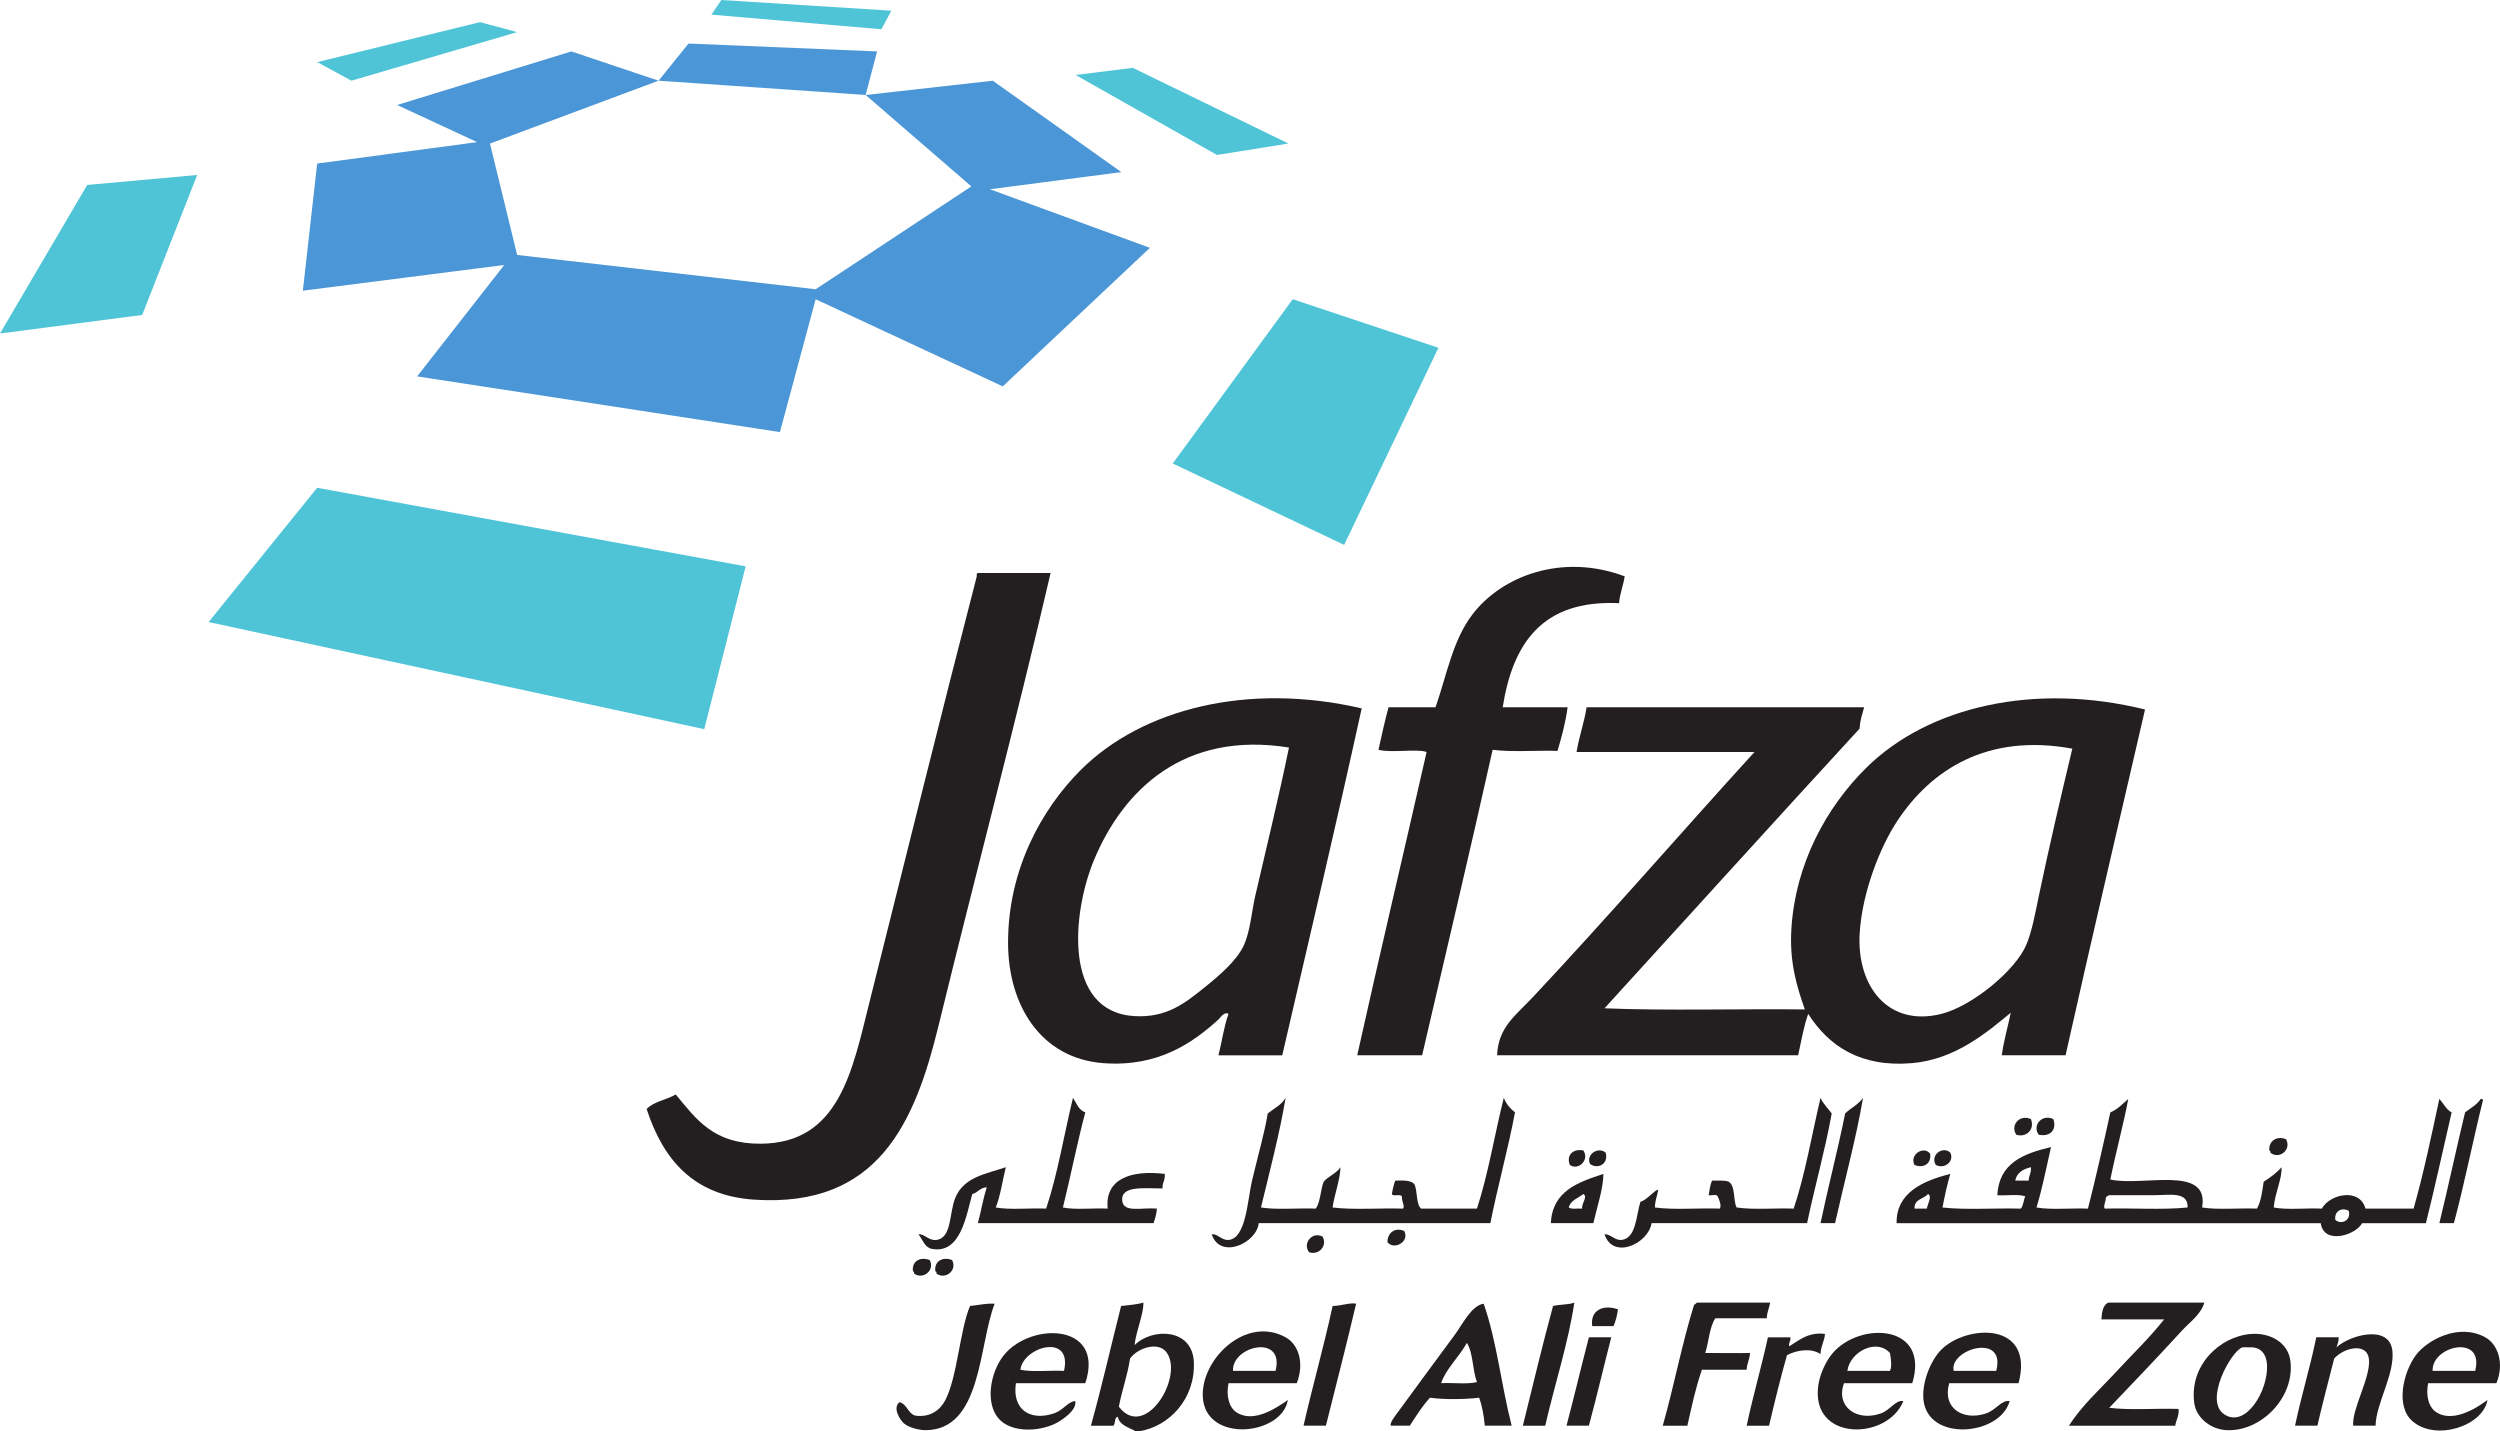 <svg xmlns:inkscape="http://www.inkscape.org/namespaces/inkscape" xmlns:sodipodi="http://sodipodi.sourceforge.net/DTD/sodipodi-0.dtd" xmlns="http://www.w3.org/2000/svg" xmlns:svg="http://www.w3.org/2000/svg" id="svg2" sodipodi:docname="Jafza.svg" width="180.001" height="103.054" viewBox="0 0 180.001 103.054" inkscape:version="1.4 (e7c3feb100, 2024-10-09)"><defs id="defs6"></defs><path id="path2-3" d="m 116.978,41.496 c -0.1,0.678 -0.347,1.21 -0.403,1.934 -5.557,-0.266 -7.658,2.923 -8.38,7.493 1.558,0 3.115,0 4.673,0 -0.149,1.14 -0.436,2.142 -0.725,3.142 -1.532,-0.052 -3.275,0.105 -4.673,-0.081 -1.642,7.382 -3.383,14.666 -5.076,21.996 -1.558,0 -3.115,0 -4.673,0 1.626,-7.317 3.342,-14.545 4.995,-21.835 -0.679,-0.256 -2.525,0.089 -3.465,-0.161 0.226,-1.036 0.455,-2.07 0.725,-3.062 1.128,0 2.256,0 3.384,0 0.824,-2.376 1.238,-4.828 2.659,-6.688 2.102,-2.751 6.433,-4.435 10.958,-2.739" style="fill:#231f20;fill-opacity:1;fill-rule:evenodd;stroke:none;stroke-width:0.133"></path><path id="path3-5" d="m 70.407,41.255 c 1.746,0 3.491,0 5.237,0 -2.438,10.505 -5.397,21.651 -8.057,32.551 -1.7,6.963 -4.304,13.172 -13.294,12.569 -4.335,-0.291 -6.531,-2.84 -7.735,-6.526 0.505,-0.543 1.439,-0.655 2.095,-1.047 1.493,1.801 2.719,3.566 6.124,3.545 5.644,-0.034 6.584,-5.242 7.816,-10.152 2.568,-10.239 5.161,-20.755 7.735,-30.698 -0.007,-0.114 -0.013,-0.228 0.081,-0.242" style="fill:#231f20;fill-opacity:1;fill-rule:evenodd;stroke:none;stroke-width:0.133"></path><path id="path4-6" d="m 78.786,61.881 c -1.6,3.81 -2.27,10.986 2.901,11.28 2.344,0.133 3.668,-0.962 5.076,-2.095 1.066,-0.858 2.337,-1.95 2.82,-3.062 0.444,-1.023 0.534,-2.369 0.806,-3.545 0.846,-3.665 1.657,-6.946 2.417,-10.636 -7.585,-1.212 -11.927,3.076 -14.02,8.057 z M 98.043,51.004 c -1.842,8.39 -3.799,16.666 -5.721,24.978 -1.531,0 -3.062,0 -4.593,0 0.255,-0.98 0.391,-2.08 0.725,-2.981 -0.306,-0.193 -0.584,0.275 -0.725,0.403 -1.846,1.676 -4.338,3.443 -8.299,3.142 -4.502,-0.342 -6.834,-4.18 -6.849,-8.621 -0.017,-5.288 2.41,-9.669 5.237,-12.489 4.424,-4.413 12.056,-6.331 20.224,-4.431" style="fill:#231f20;fill-opacity:1;fill-rule:evenodd;stroke:none;stroke-width:0.133"></path><path id="path5-2" d="m 136.637,59.061 c -1.284,1.93 -2.562,5.199 -2.739,8.138 -0.229,3.775 2.021,6.77 5.882,5.801 2.207,-0.554 5.345,-3.124 6.124,-4.996 0.416,-1.001 0.649,-2.331 0.886,-3.465 0.765,-3.652 1.553,-7.007 2.417,-10.636 -6.149,-1.127 -10.167,1.547 -12.569,5.157 z m 17.806,-7.977 c -1.915,8.291 -3.858,16.553 -5.721,24.897 -1.531,0 -3.062,0 -4.593,0 0.148,-1.088 0.437,-2.033 0.645,-3.062 -1.65,1.357 -3.957,3.353 -7.09,3.626 -3.725,0.325 -6.014,-1.231 -7.493,-3.545 -0.324,0.911 -0.501,1.97 -0.725,2.981 -7.225,0 -14.449,0 -21.674,0 0.079,-2.023 1.33,-2.859 2.578,-4.19 5.397,-5.755 10.718,-11.902 15.953,-17.645 -4.27,0 -8.541,0 -12.811,0 0.188,-1.128 0.545,-2.087 0.725,-3.223 6.661,0 13.321,0 19.982,0 -0.119,0.499 -0.307,0.929 -0.322,1.531 -6.148,6.69 -12.248,13.428 -18.371,20.143 4.332,0.185 9.69,0.029 14.422,0.081 -0.581,-1.664 -1.113,-3.384 -0.967,-5.801 0.282,-4.66 2.506,-8.748 5.398,-11.602 4.491,-4.431 12.149,-6.153 20.063,-4.19" style="fill:#231f20;fill-opacity:1;fill-rule:evenodd;stroke:none;stroke-width:0.133"></path><path id="path6-9" d="m 77.255,79.043 c 0.253,0.391 0.405,0.884 0.886,1.047 -0.59,2.231 -1.052,4.588 -1.611,6.849 0.913,0.188 2.175,0.027 3.223,0.081 -0.214,-2.118 1.642,-2.799 4.109,-2.498 0.047,0.45 -0.185,0.621 -0.161,1.047 -1.342,-0.005 -3.014,-0.218 -2.901,0.886 0.092,0.894 1.412,0.468 2.498,0.564 -0.021,0.408 -0.138,0.722 -0.242,1.048 -4.217,0 -8.433,0 -12.65,0 0.236,-0.838 0.374,-1.775 0.645,-2.578 -0.503,0.008 -0.633,0.388 -1.047,0.483 -0.427,1.52 -0.831,4.335 -2.901,3.948 -0.518,-0.097 -0.642,-0.605 -0.967,-1.047 0.425,-0.056 0.723,0.477 1.289,0.403 1.127,-0.148 0.901,-1.953 1.37,-3.062 0.631,-1.493 2.242,-1.696 3.626,-2.175 -0.244,0.964 -0.382,2.035 -0.725,2.901 1.05,0.185 2.442,0.029 3.626,0.081 0.828,-2.475 1.289,-5.317 1.934,-7.977" style="fill:#231f20;fill-opacity:1;fill-rule:evenodd;stroke:none;stroke-width:0.133"></path><path id="path7-1" d="m 92.564,79.043 c -0.411,2.49 -1.158,5.342 -1.773,7.896 1.158,0.185 2.657,0.029 3.948,0.081 0.338,-0.495 0.334,-1.331 0.564,-1.934 0.343,-0.409 0.917,-0.587 1.208,-1.047 0.001,0.834 -0.428,1.935 -0.564,2.901 1.531,0.188 3.411,0.027 5.076,0.081 0.132,-0.172 -0.088,-0.509 -0.081,-0.806 0.009,-0.332 -0.63,-0.014 -0.725,-0.242 0.051,-0.351 0.134,-0.672 0.242,-0.967 0.558,-0.021 1.109,-0.034 1.37,0.242 0.251,0.501 0.105,1.399 0.483,1.772 1.343,0 2.686,0 4.029,0 0.817,-2.487 1.27,-5.337 1.934,-7.977 0.171,0.447 0.461,0.775 0.806,1.047 -0.515,2.734 -1.236,5.264 -1.773,7.977 -5.559,0 -11.119,0 -16.678,0 -0.147,1.435 -2.777,2.651 -3.384,0.806 0.408,-0.067 0.706,0.442 1.209,0.403 1.269,-0.099 1.367,-2.893 1.692,-4.27 0.44,-1.868 0.911,-3.462 1.128,-4.834 0.444,-0.361 0.999,-0.613 1.289,-1.128" style="fill:#231f20;fill-opacity:1;fill-rule:evenodd;stroke:none;stroke-width:0.133"></path><path id="path8-2" d="m 131.078,79.043 c 0.165,0.427 0.683,0.927 0.806,1.128 -0.494,2.729 -1.216,5.23 -1.772,7.896 -3.734,0 -7.467,0 -11.2,0 -0.229,1.484 -2.781,2.661 -3.384,0.806 0.412,-0.044 0.729,0.445 1.209,0.403 1.059,-0.094 1.059,-1.712 1.37,-2.74 0.509,-0.163 0.961,-0.81 1.289,-0.886 -0.066,0.445 -0.239,0.781 -0.242,1.289 1.397,0.188 3.142,0.027 4.673,0.081 0.135,-0.213 -0.042,-0.673 -0.161,-0.886 -0.06,-0.182 -0.452,-0.032 -0.645,-0.081 0.064,-0.366 0.114,-0.746 0.242,-1.048 0.416,0.014 0.909,-0.05 1.209,0.081 0.493,0.313 0.3,1.311 0.564,1.853 1.216,0.181 2.761,0.032 4.109,0.081 0.83,-2.473 1.303,-5.304 1.934,-7.977" style="fill:#231f20;fill-opacity:1;fill-rule:evenodd;stroke:none;stroke-width:0.133"></path><path id="path9-7" d="m 134.14,79.043 c -0.487,2.87 -1.353,6.06 -2.014,9.024 -0.349,0 -0.699,0 -1.048,0 0.559,-2.663 1.233,-5.212 1.773,-7.896 0.407,-0.399 0.963,-0.648 1.289,-1.128" style="fill:#231f20;fill-opacity:1;fill-rule:evenodd;stroke:none;stroke-width:0.133"></path><path id="path10-0" d="m 168.141,87.826 c 0.398,0.381 1.167,0.073 0.967,-0.645 -0.417,-0.255 -1.048,-0.047 -0.967,0.645 z M 155.169,86.053 c -1.141,0 -2.415,0 -3.303,0 -0.095,0.039 -0.183,0.086 -0.241,0.161 0.006,0.297 -0.212,0.634 -0.081,0.806 1.962,-0.053 4.135,0.106 5.962,-0.081 0.061,-1.175 -1.34,-0.886 -2.337,-0.886 z m -17.323,0.967 c 0.295,0 0.591,0 0.886,0 0.031,-0.267 0.422,-0.934 0.081,-1.047 -0.305,0.366 -0.996,0.346 -0.967,1.047 z m 7.251,-2.014 c 0.322,0 0.645,0 0.967,0 0.007,-0.37 0.204,-0.547 0.161,-0.967 -0.563,0.136 -1.011,0.386 -1.128,0.967 z m 6.849,-0.081 c 2.293,0.528 7.163,-1.095 6.607,2.014 1.158,0.185 2.657,0.029 3.948,0.081 0.292,-0.514 0.383,-1.229 0.483,-1.934 0.473,-0.306 0.93,-0.628 1.289,-1.047 0.037,0.869 -0.483,1.88 -0.564,2.901 0.994,0.188 2.336,0.027 3.464,0.081 0.57,-1.054 2.735,-1.525 3.142,0 1.155,0 2.31,0 3.465,0 0.719,-2.531 1.279,-5.22 1.853,-7.896 0.305,0.313 0.479,0.757 0.887,0.967 -0.618,2.659 -1.197,5.357 -1.853,7.977 -1.531,0 -3.062,0 -4.592,0 -0.462,0.863 -2.752,1.584 -2.981,0 -10.179,0 -20.358,0 -30.537,0 -0.046,-2.197 1.93,-3.065 3.867,-3.545 -0.229,0.764 -0.403,1.584 -0.564,2.417 1.719,0.188 3.787,0.027 5.64,0.081 0.192,-0.211 0.187,-0.619 0.322,-0.886 -0.519,-0.179 -1.363,-0.034 -2.014,-0.081 0.118,-2.326 1.89,-2.998 3.867,-3.465 -0.336,1.463 -0.624,2.975 -1.047,4.351 1.077,0.185 2.495,0.029 3.706,0.081 0.576,-2.271 1.101,-4.592 1.612,-6.929 0.528,-0.223 0.885,-0.619 1.289,-0.967 -0.313,1.729 -0.907,3.874 -1.289,5.801" style="fill:#231f20;fill-opacity:1;fill-rule:evenodd;stroke:none;stroke-width:0.133"></path><path id="path11-9" d="m 176.682,88.067 c -0.349,0 -0.698,0 -1.047,0 0.645,-2.631 1.214,-5.339 1.853,-7.977 0.389,-0.309 0.855,-0.541 1.128,-0.967 0.094,-0.013 0.144,0.018 0.161,0.081 -0.725,2.928 -1.324,5.981 -2.095,8.863" style="fill:#231f20;fill-opacity:1;fill-rule:evenodd;stroke:none;stroke-width:0.133"></path><path id="path12-3" d="m 146.226,80.574 c 0.305,0.761 -0.348,1.35 -1.048,1.128 -0.47,-0.68 0.241,-1.495 1.048,-1.128" style="fill:#231f20;fill-opacity:1;fill-rule:evenodd;stroke:none;stroke-width:0.133"></path><path id="path13-6" d="m 147.837,80.574 c 0.266,0.709 -0.17,1.305 -1.047,1.128 -0.497,-0.67 0.241,-1.52 1.047,-1.128" style="fill:#231f20;fill-opacity:1;fill-rule:evenodd;stroke:none;stroke-width:0.133"></path><path id="path14-0" d="m 164.596,82.024 c 0.424,0.779 -0.515,1.481 -1.128,0.967 0.013,-0.094 -0.018,-0.143 -0.08,-0.161 -0.042,-0.693 0.547,-1.072 1.208,-0.806" style="fill:#231f20;fill-opacity:1;fill-rule:evenodd;stroke:none;stroke-width:0.133"></path><path id="path15-6" d="m 113.997,82.83 c 0.47,0.662 -0.34,1.482 -0.967,1.047 -0.264,-0.659 0.174,-1.19 0.967,-1.047" style="fill:#231f20;fill-opacity:1;fill-rule:evenodd;stroke:none;stroke-width:0.133"></path><path id="path16-2" d="m 115.608,82.991 c 0.241,0.846 -0.616,1.223 -1.128,0.806 -0.309,-0.647 0.564,-1.274 1.128,-0.806" style="fill:#231f20;fill-opacity:1;fill-rule:evenodd;stroke:none;stroke-width:0.133"></path><path id="path17-6" d="m 138.974,83.072 c 0.099,0.725 -0.494,1.069 -1.128,0.806 -0.388,-0.73 0.653,-1.422 1.128,-0.806" style="fill:#231f20;fill-opacity:1;fill-rule:evenodd;stroke:none;stroke-width:0.133"></path><path id="path18-1" d="m 140.424,82.991 c 0.3,0.623 -0.403,1.215 -1.047,0.886 -0.424,-0.713 0.499,-1.394 1.047,-0.886" style="fill:#231f20;fill-opacity:1;fill-rule:evenodd;stroke:none;stroke-width:0.133"></path><path id="path19-8" d="m 112.949,86.939 c 0.195,0.154 0.647,0.051 0.967,0.081 -0.06,-0.397 0.439,-0.86 0.081,-1.047 -0.375,0.297 -0.906,0.436 -1.047,0.967 z m 2.498,-2.417 c -0.012,1.09 -0.474,2.426 -0.725,3.545 -1.021,0 -2.041,0 -3.062,0 0.12,-2.324 1.95,-2.939 3.787,-3.545" style="fill:#231f20;fill-opacity:1;fill-rule:evenodd;stroke:none;stroke-width:0.133"></path><path id="path20-7" d="m 101.105,88.631 c 0.411,0.771 -0.733,1.408 -1.209,0.806 -0.001,-0.652 0.519,-1.1 1.209,-0.806" style="fill:#231f20;fill-opacity:1;fill-rule:evenodd;stroke:none;stroke-width:0.133"></path><path id="path21-9" d="m 95.223,89.034 c 0.37,0.627 -0.234,1.367 -0.967,1.128 -0.494,-0.612 0.21,-1.526 0.967,-1.128" style="fill:#231f20;fill-opacity:1;fill-rule:evenodd;stroke:none;stroke-width:0.133"></path><path id="path22-2" d="m 66.942,90.726 c 0.394,0.774 -0.527,1.435 -1.128,0.967 0.013,-0.094 -0.018,-0.143 -0.081,-0.161 -0.098,-0.749 0.552,-1.067 1.209,-0.806" style="fill:#231f20;fill-opacity:1;fill-rule:evenodd;stroke:none;stroke-width:0.133"></path><path id="path23-0" d="m 68.554,90.726 c 0.394,0.774 -0.527,1.435 -1.128,0.967 0.013,-0.094 -0.018,-0.143 -0.081,-0.161 -0.098,-0.749 0.552,-1.067 1.209,-0.806" style="fill:#231f20;fill-opacity:1;fill-rule:evenodd;stroke:none;stroke-width:0.133"></path><path id="path24-2" d="m 84.024,97.414 c -0.602,-0.901 -2.163,-0.331 -2.659,0.403 -0.188,1.235 -0.583,2.263 -0.806,3.465 1.86,2.449 4.663,-2.073 3.465,-3.867 z m -2.014,5.64 c -0.081,0 -0.161,0 -0.242,0 -0.489,-0.29 -1.144,-0.414 -1.289,-1.047 -0.27,0.053 -0.14,0.504 -0.322,0.645 -0.537,0 -1.074,0 -1.611,0 0.783,-2.816 1.448,-5.75 2.175,-8.621 0.552,-0.066 1.132,-0.103 1.611,-0.242 -0.008,0.906 -0.524,2 -0.645,3.062 1.266,-1.26 4.162,-1.229 4.27,1.209 0.118,2.666 -1.778,4.651 -3.948,4.996" style="fill:#231f20;fill-opacity:1;fill-rule:evenodd;stroke:none;stroke-width:0.133"></path><path id="path25-3" d="m 97.64,93.868 c -0.688,2.964 -1.45,5.855 -2.175,8.782 -0.537,0 -1.074,0 -1.611,0 0.665,-2.907 1.46,-5.684 2.095,-8.621 0.571,0.006 1.29,-0.266 1.692,-0.161" style="fill:#231f20;fill-opacity:1;fill-rule:evenodd;stroke:none;stroke-width:0.133"></path><path id="path26-7" d="m 113.352,93.788 c -0.431,2.9 -1.426,5.933 -2.095,8.863 -0.537,0 -1.074,0 -1.611,0 0.716,-2.883 1.403,-5.795 2.175,-8.621 0.472,-0.119 1.104,-0.078 1.531,-0.242" style="fill:#231f20;fill-opacity:1;fill-rule:evenodd;stroke:none;stroke-width:0.133"></path><path id="path27-5" d="m 127.452,93.788 c -0.067,0.39 -0.229,0.684 -0.242,1.128 -1.235,0 -2.471,0 -3.706,0 -0.428,0.647 -0.465,1.683 -0.725,2.498 0.773,-0.006 2.44,0.026 3.223,0 -0.021,0.463 -0.225,0.742 -0.242,1.209 -1.074,0 -2.149,0 -3.223,0 -0.44,1.252 -0.736,2.647 -1.047,4.029 -0.591,0 -1.182,0 -1.773,0 0.812,-2.84 1.385,-5.921 2.256,-8.702 0.106,-0.029 0.127,-0.142 0.242,-0.161 1.746,0 3.491,0 5.237,0" style="fill:#231f20;fill-opacity:1;fill-rule:evenodd;stroke:none;stroke-width:0.133"></path><path id="path28-9" d="m 158.715,93.788 c -0.254,0.865 -1.049,1.399 -1.612,2.014 -1.677,1.834 -3.467,3.71 -5.237,5.56 1.504,0.188 3.357,0.027 4.995,0.081 0.044,0.528 -0.187,0.78 -0.241,1.209 -2.552,0 -5.103,0 -7.654,0 0.928,-1.468 2.23,-2.616 3.384,-3.867 1.16,-1.258 2.401,-2.433 3.465,-3.787 -1.504,0 -3.008,0 -4.512,0 0.03,-0.534 0.108,-1.019 0.483,-1.209 2.31,0 4.619,0 6.93,0" style="fill:#231f20;fill-opacity:1;fill-rule:evenodd;stroke:none;stroke-width:0.133"></path><path id="path29-2" d="m 71.615,93.868 c -1.165,2.994 -0.919,9.114 -4.995,9.105 -0.372,-7.9e-4 -1.131,-0.148 -1.531,-0.484 -0.283,-0.237 -0.853,-1.13 -0.322,-1.531 0.553,0.145 0.592,0.804 1.128,0.967 1.083,0.151 1.799,-0.397 2.175,-1.128 0.861,-1.672 1.054,-5.101 1.773,-6.768 0.597,-0.048 1.091,-0.198 1.773,-0.161" style="fill:#231f20;fill-opacity:1;fill-rule:evenodd;stroke:none;stroke-width:0.133"></path><path id="path30" d="m 103.764,99.589 c 0.837,-0.049 1.874,0.101 2.578,-0.081 -0.329,-0.853 -0.267,-2.097 -0.725,-2.82 -0.544,0.99 -1.555,1.932 -1.853,2.901 z m 3.062,-5.721 c 0.936,2.663 1.277,5.921 2.014,8.782 -0.645,0 -1.289,0 -1.934,0 -0.068,-0.738 -0.194,-1.417 -0.403,-2.014 -1.012,0.121 -2.537,0.143 -3.545,0 -0.554,0.601 -0.997,1.313 -1.45,2.014 -0.457,0 -0.913,0 -1.37,0 -0.086,-0.22 0.303,-0.688 0.564,-1.047 1.278,-1.763 2.61,-3.548 4.029,-5.479 0.558,-0.76 1.233,-2.148 2.095,-2.256" style="fill:#231f20;fill-opacity:1;fill-rule:evenodd;stroke:none;stroke-width:0.133"></path><path id="path31" d="m 116.494,94.271 c -0.06,0.451 -0.163,0.857 -0.322,1.209 -0.51,0 -1.021,0 -1.531,0 -0.162,-1.135 0.772,-1.584 1.853,-1.209" style="fill:#231f20;fill-opacity:1;fill-rule:evenodd;stroke:none;stroke-width:0.133"></path><path id="path32" d="m 73.469,98.622 c 0.89,0.184 2.119,0.03 3.142,0.081 0.619,-2.768 -2.95,-1.73 -3.142,-0.081 z m 4.673,0.967 c -1.665,0 -3.33,0 -4.995,0 -0.292,1.929 1.057,2.745 2.739,2.175 0.675,-0.229 1.019,-0.861 1.531,-0.886 0.099,0.54 -0.539,1.074 -1.128,1.45 -1.188,0.76 -3.49,0.926 -4.431,-0.242 -0.856,-1.061 -0.607,-2.995 0.242,-4.27 1.768,-2.66 7.522,-2.7 6.043,1.773" style="fill:#231f20;fill-opacity:1;fill-rule:evenodd;stroke:none;stroke-width:0.133"></path><path id="path33" d="m 88.777,98.703 c 1.021,0 2.041,0 3.062,0 0.679,-2.68 -3.149,-1.814 -3.062,0 z m 4.593,0.886 c -1.638,0 -3.277,0 -4.915,0 -0.191,0.92 0.046,1.751 0.564,2.095 1.234,0.82 2.903,-0.32 3.706,-0.886 -0.417,2.569 -5.966,3.146 -6.124,-0.242 -0.126,-2.714 3.11,-5.847 5.962,-4.27 0.909,0.503 1.378,1.803 0.806,3.304" style="fill:#231f20;fill-opacity:1;fill-rule:evenodd;stroke:none;stroke-width:0.133"></path><path id="path34" d="m 133.012,98.703 c 1.021,0 2.041,0 3.062,0 0.172,-0.316 0.066,-0.952 0,-1.289 -0.968,-1.082 -2.889,-0.076 -3.062,1.289 z m 4.673,0.886 c -1.638,0 -3.277,0 -4.915,0 -0.624,1.671 0.909,2.803 2.659,2.175 0.675,-0.242 1.045,-0.981 1.611,-0.886 -1.136,2.848 -6.69,2.934 -6.123,-1.128 0.095,-0.683 0.474,-1.673 1.047,-2.337 1.978,-2.289 7.009,-2.067 5.721,2.175" style="fill:#231f20;fill-opacity:1;fill-rule:evenodd;stroke:none;stroke-width:0.133"></path><path id="path35" d="m 140.666,98.703 c 1.021,0 2.041,0 3.062,0 0.739,-2.782 -3.403,-1.568 -3.062,0 z m 4.673,0.886 c -1.665,0 -3.33,0 -4.995,0 -0.523,1.837 1.043,2.731 2.659,2.175 0.72,-0.247 1.118,-0.987 1.692,-0.886 -0.671,2.491 -5.877,2.97 -6.204,-0.081 -0.134,-1.248 0.517,-2.854 1.289,-3.626 1.802,-1.803 6.726,-2.057 5.559,2.417" style="fill:#231f20;fill-opacity:1;fill-rule:evenodd;stroke:none;stroke-width:0.133"></path><path id="path36" d="m 161.454,97.011 c -0.785,0.233 -2.82,3.85 -1.289,4.834 1.546,0.993 3.149,-1.735 3.062,-3.545 -0.043,-0.902 -0.531,-1.347 -1.289,-1.289 -0.021,0.002 -0.41,-0.022 -0.483,0 z m 0.645,-0.967 c 1.272,-0.093 2.669,0.552 2.82,2.014 0.271,2.613 -2.136,5.02 -4.592,4.915 -1.14,-0.049 -2.186,-0.873 -2.337,-1.934 -0.381,-2.679 1.788,-4.826 4.109,-4.996" style="fill:#231f20;fill-opacity:1;fill-rule:evenodd;stroke:none;stroke-width:0.133"></path><path id="path37" d="m 175.151,98.703 c 1.021,0 2.041,0 3.062,0 0.684,-2.687 -3.147,-1.809 -3.062,0 z m 4.592,0.886 c -1.638,0 -3.276,0 -4.915,0 -0.175,0.87 0.021,1.653 0.483,2.014 1.179,0.922 2.968,-0.185 3.787,-0.806 -0.296,1.851 -3.698,3.004 -5.398,1.531 -1.258,-1.09 -0.648,-3.552 0.242,-4.754 0.781,-1.055 3.053,-2.35 4.995,-1.289 0.929,0.507 1.386,1.904 0.806,3.304" style="fill:#231f20;fill-opacity:1;fill-rule:evenodd;stroke:none;stroke-width:0.133"></path><path id="path38" d="m 131.4,96.044 c -0.044,0.547 -0.307,0.875 -0.322,1.45 -0.7,-0.466 -1.744,-0.28 -2.417,0.081 -0.468,1.654 -0.885,3.359 -1.289,5.076 -0.537,0 -1.074,0 -1.611,0 0.461,-2.171 1.058,-4.207 1.531,-6.365 0.537,0 1.074,0 1.611,0 0.057,0.299 -0.138,0.346 -0.081,0.645 0.545,-0.288 1.3,-1.064 2.578,-0.886" style="fill:#231f20;fill-opacity:1;fill-rule:evenodd;stroke:none;stroke-width:0.133"></path><path id="path39" d="m 171.042,102.651 c -0.537,0 -1.074,0 -1.611,0 -0.108,-1.231 1.307,-3.538 1.128,-4.834 -0.164,-1.19 -1.837,-0.767 -2.497,0 -0.411,1.604 -0.831,3.198 -1.209,4.834 -0.537,0 -1.074,0 -1.611,0 0.46,-2.172 1.083,-4.181 1.531,-6.365 0.537,0 1.074,0 1.611,0 0.005,0.301 -0.082,0.51 -0.161,0.725 0.955,-0.886 3.819,-1.683 4.029,0.242 0.184,1.685 -1.191,3.821 -1.209,5.398" style="fill:#231f20;fill-opacity:1;fill-rule:evenodd;stroke:none;stroke-width:0.133"></path><path id="path40" d="m 116.011,96.286 c -0.543,2.117 -1.044,4.274 -1.611,6.365 -0.537,0 -1.074,0 -1.611,0 0.555,-2.104 1.064,-4.254 1.611,-6.365 0.537,0 1.074,0 1.611,0" style="fill:#231f20;fill-opacity:1;fill-rule:evenodd;stroke:none;stroke-width:0.133"></path><path id="path41" d="M 0,24.013 10.238,22.676 14.197,12.597 6.278,13.317 0,24.013" style="fill:#4fc4d7;fill-opacity:1;fill-rule:nonzero;stroke:none;stroke-width:0.133"></path><path id="path42" d="M 37.234,2.313 34.56,1.593 22.836,4.473 25.304,5.81 37.234,2.313" style="fill:#4fc4d7;fill-opacity:1;fill-rule:nonzero;stroke:none;stroke-width:0.133"></path><path id="path43" d="m 15.02,44.787 35.686,7.713 2.982,-11.724 -30.852,-5.656 -7.816,9.667" style="fill:#4fc4d7;fill-opacity:1;fill-rule:nonzero;stroke:none;stroke-width:0.133"></path><path id="path44" d="m 93.077,21.544 -8.639,11.827 12.341,5.862 6.788,-14.192 -10.49,-3.497" style="fill:#4fc4d7;fill-opacity:1;fill-rule:nonzero;stroke:none;stroke-width:0.133"></path><path id="path45" d="M 92.768,10.334 81.558,4.884 77.445,5.398 87.622,11.157 92.768,10.334" style="fill:#4fc4d7;fill-opacity:1;fill-rule:nonzero;stroke:none;stroke-width:0.133"></path><path id="path46" d="M 51.22,1.054 63.458,2.107 64.178,0.77 51.94,-7.9595e-6 51.22,1.054" style="fill:#4fc4d7;fill-opacity:1;fill-rule:nonzero;stroke:none;stroke-width:0.133"></path><path id="path47" d="M 63.15,3.702 49.575,3.136 47.415,5.81 62.327,6.838 63.15,3.702" style="fill:#4a96d7;fill-opacity:1;fill-rule:nonzero;stroke:none;stroke-width:0.133"></path><path id="path48" d="m 71.274,13.626 9.462,-1.234 -9.256,-6.581 -9.153,1.028 7.61,6.582 -11.21,7.405 -21.493,-2.469 -1.955,-8.021 12.135,-4.525 -6.273,-2.108 -12.546,3.856 5.759,2.674 -11.518,1.543 -1.029,9.153 14.501,-1.851 -6.273,8.022 26.121,4.01 2.571,-9.565 13.473,6.274 10.593,-9.975 -11.518,-4.217" style="fill:#4a96d7;fill-opacity:1;fill-rule:nonzero;stroke:none;stroke-width:0.133"></path></svg>